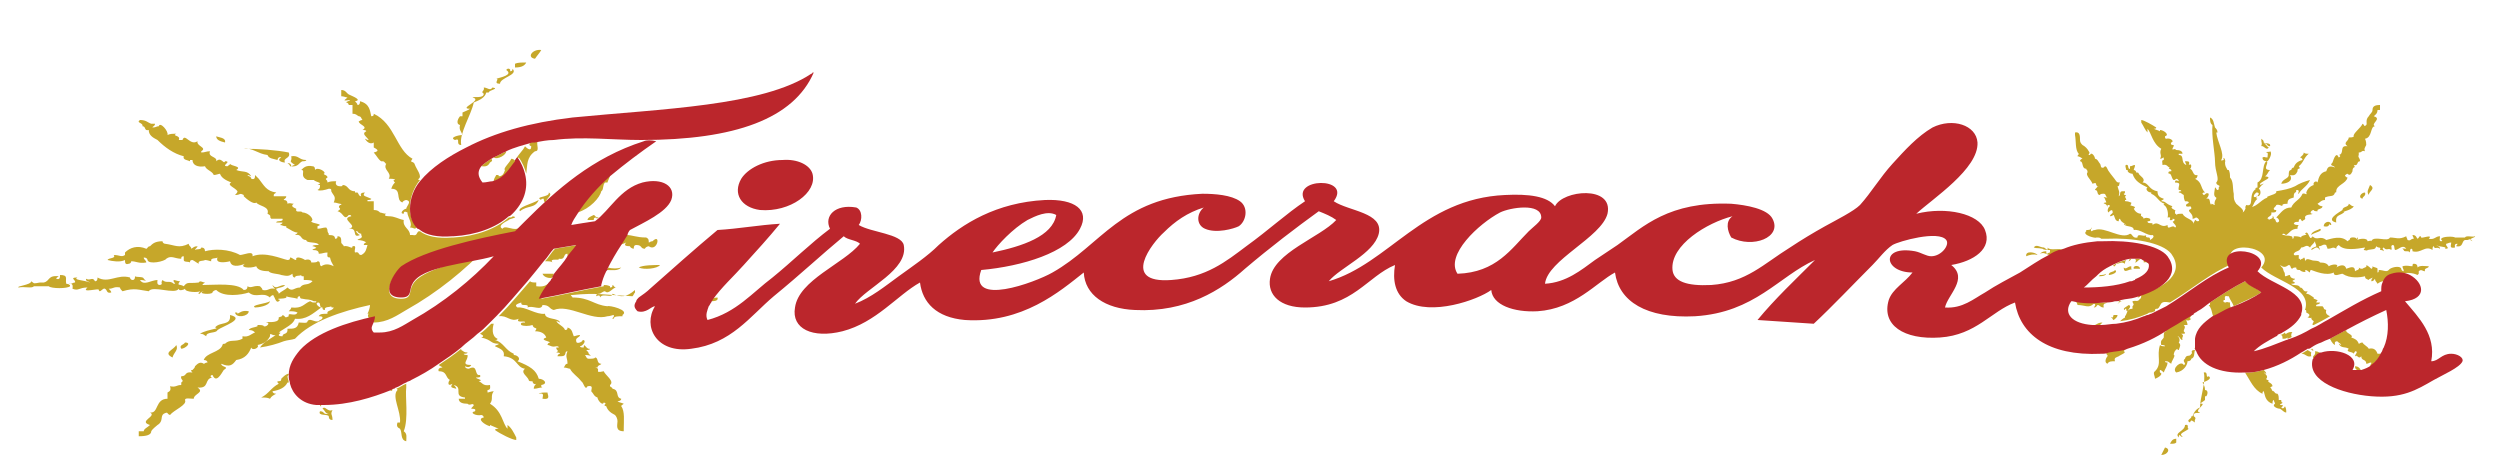 <?xml version="1.0" encoding="utf-8"?>
<!-- Generator: Adobe Illustrator 17.0.0, SVG Export Plug-In . SVG Version: 6.00 Build 0)  -->
<!DOCTYPE svg PUBLIC "-//W3C//DTD SVG 1.1//EN" "http://www.w3.org/Graphics/SVG/1.1/DTD/svg11.dtd">
<svg version="1.1" id="Layer_1" xmlns="http://www.w3.org/2000/svg" xmlns:xlink="http://www.w3.org/1999/xlink" x="0px" y="0px"
	 width="200px" height="38px" viewBox="0 0 200 38" enable-background="new 0 0 200 38" xml:space="preserve">
<path id="color2" fill="#C6A72A" d="M182.2,26.9C182.2,26.9,182.2,26.9,182.2,26.9C182.2,26.9,182.2,26.9,182.2,26.9
	C182.2,26.9,182.2,26.9,182.2,26.9z M170.4,20.7c-0.1,0.1-0.2,0.5-0.1,0.2c0.2-0.1,0.2-0.2,0.2-0.3c0,0,0,0,0,0
	C170.5,20.7,170.5,20.7,170.4,20.7z M183.4,26.6c-0.1-0.1-0.4,0-0.5,0.1c-0.1,0-0.1,0-0.1-0.1c0,0,0,0,0,0c-0.1,0.1-0.3,0.2-0.4,0.2
	c0.2,0,0.2,0.1,0.2,0.3c0.2,0,0.3,0,0.4-0.1c0,0.1,0,0.1,0,0.1c0.1,0,0.2-0.1,0.3-0.1c0,0,0-0.1,0.1-0.1c0,0-0.1,0-0.1,0
	C183.3,26.8,183.3,26.6,183.4,26.6z M171,22.4c-0.1,0-0.1,0-0.2,0c0,0,0,0.1,0,0.1C170.9,22.4,171,22.4,171,22.4z M171.3,20.7
	c-0.2,0-0.4,0-0.5,0c0.1,0.1,0.1,0.2,0,0.3C171,21,171,20.8,171.3,20.7z M172,21.2C172,21.2,172,21.1,172,21.2
	c0-0.2-0.2-0.3-0.5-0.4c0,0.1,0,0.1,0,0.2C171.8,20.9,171.9,21.1,172,21.2z M171.2,21.5c0-0.3-0.6-0.3-0.5,0
	C170.8,21.5,171,21.5,171.2,21.5z M44.2,21c-0.3-0.4,0.6-0.1,0.5-0.3c0.6,0.1,0.3-0.4,0.7-0.4c0,0.1,0,0.2,0,0.3c0,0,0.1,0,0.1-0.1
	c0.2-0.3,0.5-0.6,0.7-0.9c-0.6,0.1-1.2,0.2-1.8,0.3c-0.3,0.3-0.5,0.7-0.8,1C43.9,20.9,44.1,20.9,44.2,21z M44.5,21.7
	C44.5,21.7,44.5,21.7,44.5,21.7C44.5,21.7,44.5,21.7,44.5,21.7C44.5,21.7,44.5,21.7,44.5,21.7z M44.2,22.2c0-0.1,0.1-0.1,0.1-0.2
	c0,0,0,0,0-0.1c-0.3,0-0.6,0-0.9,0C43.5,22.2,44,22.3,44.2,22.2z M40.5,12.1c-0.1,0.1-0.3,0.1-0.4,0.2c-0.2,0.1-0.4,0.2-0.6,0.3
	C39.8,12.8,40.5,12.4,40.5,12.1z M39.2,13c0.2-0.1,0.2-0.2,0.1-0.3c-0.3,0.2-0.6,0.4-0.8,0.6C38.7,13.3,39,13.4,39.2,13z
	 M169.2,21.3c0-0.1,0.1-0.1,0.1-0.2c0.3,0,0.4-0.2,0.7,0c0-0.1,0-0.2,0.1-0.3c-0.4,0.1-0.7,0.2-1,0.4
	C169,21.3,169.1,21.3,169.2,21.3z M170,20.8c0.1,0,0.2,0,0.3-0.1C170.2,20.8,170.1,20.8,170,20.8C170,20.8,170,20.8,170,20.8z
	 M170,24.8c0-0.1,0-0.1,0.1-0.1c0,0.1,0,0.2,0.1,0.2c0-0.1,0.4-0.4,0.1-0.5C170.2,24.5,169.7,24.7,170,24.8z M48.1,15.3
	c0.2-0.1,0.1-0.5,0.3-0.7c0.1,0,0.1,0,0.2,0c0-0.1,0.2-0.4,0.2-0.6c-1,0.9-1.9,1.9-2.6,3C47.2,16.7,48,15.8,48.1,15.3z M170.5,21.3
	c-0.3,0-0.4,0.3-0.6,0.1c0,0.6,0.5,0,0.7,0.2C170.5,21.6,170.5,21.5,170.5,21.3z M168.5,21.9c-0.2,0.1-0.3,0.1-0.5,0.1
	c0,0-0.1,0.1-0.1,0.1C168.1,22.1,168.4,22.1,168.5,21.9z M168,26c0.1-0.1,0.2-0.2,0.2-0.2c-0.3,0-0.4,0.1-0.6,0.2
	C167.8,26,167.9,26,168,26z M169,25.4c0,0-0.1-0.1-0.1,0c0.1,0,0.1,0.2,0.2,0.2c0.1-0.1,0.3-0.2,0.3-0.4c-0.1,0-0.2,0-0.3,0
	C169,25.3,169.1,25.4,169,25.4z M169.5,24.1c0,0.1,0,0.2-0.1,0.2c0.1-0.1,0.3-0.2,0.5-0.3C169.8,24.1,169.6,24.1,169.5,24.1z
	 M168.6,24.2c-0.9,0-1.7,0-2.5-0.1c0,0.1,0.1,0.2,0.1,0.3c0.6,0,0.9,0.3,1.3-0.1c0.2,0,0.1,0.2,0,0.3c0.2,0,0.2-0.1,0.3-0.2
	c0.2,0,0.2,0.2,0.5,0.2C168.2,24.2,168.5,24.3,168.6,24.2z M175.6,27.8c0,0,0,0.1-0.1,0.1c0,0,0.1,0,0.1,0
	C175.6,27.9,175.6,27.9,175.6,27.8z M18,11.4c0.1-0.4-0.5-0.4-0.7-0.5C17.3,11.2,17.6,11.3,18,11.4z M22.2,12.8
	c0-0.1,0.1-0.3,0.3-0.2c-0.4,0.2,0,0.4,0.3,0.4c-0.2-0.4,0.5-0.3,0.3-0.8c-1-0.2-2.4-0.3-3.6-0.3c0.7-0.1,1.1,0.4,1.9,0.5
	C21.5,12.7,21.9,12.7,22.2,12.8z M23,13.1c0.1,0,0.2,0.1,0.2,0.2c0.7,0.1,0.7-0.3,1-0.4c0.1,0,0.3,0,0.3-0.1c-0.6,0-0.6-0.4-1.2-0.3
	c0.1,0.5-0.3,0.3,0.3,0.7c-0.2,0-0.2,0.1-0.3,0.1C23.3,13.1,23.1,13,23,13.1z M36.4,11.2c0.5-0.2,0,0.4,0.5,0.4
	c-0.2-0.9,0.8-2.4,1-3.4c0.5-0.2,0.9-0.4,1-0.8c0.1,0,0.1,0,0.2,0C39.1,7.2,40,7.1,39.4,7C39.2,7.3,39,7,38.7,7
	c0.1,0.3-0.3,0.3,0,0.5c0,0.4-0.8,0.2-0.9,0.3c0.9,0.2-1.2,0.9-0.2,0.9C37.5,8.8,37.2,8.9,37,9c0,0.1,0,0.2,0,0.3
	c-0.1,0-0.1,0-0.2,0c-0.1,0.1-0.4,0.6,0,0.7c-0.1,0.4,0.1,0.5,0.2,0.8C36.7,10.8,35.9,11,36.4,11.2z M39.7,6.3
	c0.3,0-0.3,0.4,0.3,0.4c0-0.5,1.5-0.7,1-1.2c0,0.1,0,0.2-0.2,0.2c0.1-0.2-0.2-0.3-0.3-0.1C41.1,6,40,6.2,39.7,6.3z M173.2,35.8
	c-0.1,0.2-0.2,0.4-0.3,0.6C173.4,36.4,173.7,35.9,173.2,35.8z M174.7,29.2c-0.2-0.4-1,0.3-0.6,0.6c0.6-0.1,0.9-0.6,0.9-0.9
	c0.2,0,0.3-0.1,0.3-0.2c0.3-0.1,0.2-0.4,0.3-0.7c-0.5,0-0.1,0.3-0.3,0.3c-0.1,0.3-0.4,0-0.5,0.4C174.5,28.9,175,29.1,174.7,29.2z
	 M173.6,35.5c0.3,0,0.4,0,0.5-0.1c0-0.1,0-0.2,0-0.3C173.8,35.1,173.7,35.3,173.6,35.5z M43.8,31.4c-0.3,0-0.6,0-0.7,0.1
	c0.5-0.1,0.3,0.2,0.3,0.4C44.1,32,43.8,31.6,43.8,31.4z M25.8,32.7c0.2,0.1,0.2,0.4,0.5,0.4c-0.5,0.1-0.3-0.2-0.7-0.2
	c-0.2,0.4,0.6,0.2,0.7,0.4c0,0.2,0.1,0.3,0.3,0.3c0-0.5-0.2-0.4,0-0.8C26.2,33,26,32.4,25.8,32.7z M180.9,11.7
	c0.2-0.1,0.4,0.4,0.6,0.1c-0.2-0.1-0.2-0.3-0.4-0.3c0.3-0.1,0.2,0.2,0.5,0.2c0.1-0.3-0.4-0.2-0.5-0.3c0-0.2-0.1-0.2-0.2-0.3
	C180.9,11.5,181,11.4,180.9,11.7z M181.3,12.2c0.2,0,0.1,0.2,0.1,0.4c-0.3,0-0.2-0.1-0.4,0c0,0.2,0.1,0.3,0.4,0.3
	c0.2-0.2,0.4-0.7,0.2-0.8C181.6,12.2,181.3,12.1,181.3,12.2z M183.2,14c0.4,0.1,0.5-0.1,0.6-0.3c0-0.1,0-0.2,0.1-0.2
	c0.1,0,0.1-0.1,0-0.2c0.4-0.3,0.4-0.7,0.8-1c-0.2,0-0.3,0-0.4-0.1c0,0.2-0.2,0.3-0.3,0.4c0.1,0,0.2,0.1,0.2,0.2
	c-0.4,0.1-0.6,0.3-0.7,0.6c-0.1,0-0.2,0.1-0.2,0.2c-0.2,0-0.2,0.2-0.2,0.4c0,0.3-0.5,0.3-0.6,0.7C182.9,14.7,183.5,14.5,183.2,14z
	 M179.6,17c0.7-0.2,0.6-0.8,1-1.1c-0.2,0,0-0.2-0.1-0.2c0,0.1-0.2,0.1-0.2,0c0-0.1,0.1-0.2,0.2-0.3c0.1,0,0.2,0,0.2,0.1
	c0,0.1-0.1,0.1-0.1,0.2c0.3,0,0.3-0.5,0.1-0.6c0.1-0.1,0.2-0.3,0.4-0.4c-0.2,0-0.3,0.2-0.3,0c0.3-0.3,1.1-0.5,0.4-0.6
	c0.2-0.1,0.2-0.3,0.4-0.5c-0.7,0,0-0.6-0.3-0.7c-0.4,0.4-0.1,1.4-0.7,1.7c0,0.1,0,0.2,0,0.4c-0.1,0-0.3,0.1-0.1,0.1
	c-0.7,0.4-0.1,1.5-0.8,1.3C179.5,16.7,179.8,16.7,179.6,17z M162.1,20.5c0.2-0.1,0.6-0.2,0.9-0.1C162.9,20.2,162,20,162.1,20.5z
	 M42.8,4.7C43,4.4,43.2,4.2,43.3,4C42.6,3.9,42.1,4.6,42.8,4.7z M170.1,13.6c0.2,0,0.4,0,0.4-0.1c-0.3,0.1-0.2-0.2-0.3-0.3
	C169.9,13.1,170.1,13.5,170.1,13.6z M42.1,5c-0.4,0-0.7,0-0.9,0.1c0,0.1,0,0.2,0,0.3C41.8,5.4,42,5.2,42.1,5z M40.6,34
	c0,0.1,0,0.2,0,0.3c-0.4-0.4-0.4-1.4-1.4-2c0.3-0.4,0-0.6,0.3-1c-0.2,0-0.4,0.1-0.5,0.1c0-0.1,0-0.1,0-0.2c0.3,0,0.2-0.3,0.2-0.4
	c-0.6,0.1-0.6-0.2-0.9-0.3c0.5-0.1-0.3-0.2-0.2-0.3c0.2,0,0.4,0,0.3-0.2c-0.5,0.1-0.1-0.9-0.9-0.5c-0.2,0-0.3-0.1-0.3-0.2
	c0.2,0.1,0.4,0.1,0.5-0.1c-0.9,0-0.2-0.4-0.3-0.8c-0.1,0-0.3,0-0.3-0.1c0.1,0,0.3,0,0.3-0.1c-0.3,0-0.3-0.1-0.5-0.2c0,0,0-0.1,0-0.1
	c-0.6,0.5-1.2,0.9-1.8,1.3c0.1,0.1,0.2,0.1,0.3,0.2c-0.2,0-0.4,0.1-0.3,0.3c0.7,0,0.5,0.5,0.9,0.7c-0.1,0-0.3,0.6,0.2,0.3
	c-0.2,0.3-0.1,0.3,0.3,0.4c0-0.1-0.1-0.2-0.2-0.3c0.8,0.2-0.1,0.9,0.9,1c0,0,0,0.1,0,0.1c-0.2,0-0.3,0-0.5,0c0,0.3,0.3,0.4,0.7,0.4
	c0.2,0.2,0.4-0.1,0.5,0.1c0,0.1-0.2,0.2-0.2,0.3c0.2,0,0.4,0,0.3,0.2c-0.5,0.1,0.1,0.4,0.5,0.3c0.1,0,0.2,0.1,0.2,0.2
	c-0.6,0.1,0.1,0.6,0.5,0.7c0,0,0-0.1,0-0.1c0.2,0.1,0.5,0.2,0.7,0.3c-0.1,0-0.3,0-0.3,0.1c0.4,0.3,1.4,0.8,1.7,0.8
	c0-0.1,0-0.1,0-0.2C41.1,34.6,40.9,34.2,40.6,34z M51.6,19.9c0-0.1,0.2-0.2,0.3-0.2c0.7,0.5,1-1.1,0.3-0.4c-0.2,0-0.2,0.1-0.3,0.1
	c0-0.2,0-0.3-0.2-0.4c-0.8,0-1.1-0.2-1.6-0.2c-0.2,0.3-0.3,0.5-0.5,0.8c0.2-0.1,0.3-0.1,0.5-0.2c-0.2,0.2-0.1,0.3,0.3,0.3
	c0,0.1,0.2,0.2,0.3,0.2c0-0.1,0-0.3,0.2-0.3C51.4,19.6,51.2,19.9,51.6,19.9z M175.1,34.3c-0.2,0,0.1-0.4-0.3-0.3
	c0,0.5-0.9,0.6-0.5,1c0-0.1,0-0.2,0.1-0.2c0,0.1,0.2,0.2,0.2,0.1C174.2,34.7,174.9,34.5,175.1,34.3z M31.4,31.1c0,0-0.1,0-0.2,0.1
	C31.3,31.3,31.4,31.3,31.4,31.1z M48.5,21.6c0.5,0,0.9,0.1,1.2-0.2c-0.3,0.1-0.7,0.1-1.1,0C48.6,21.5,48.6,21.5,48.5,21.6z M32.5,31
	c0-0.1,0-0.2,0-0.3c-0.3,0.1-0.5,0.3-0.8,0.4c0,0,0.1,0,0.1,0.1c-0.5,0.5,0.3,1.7,0.2,2.6c-0.1,0-0.1,0-0.2,0
	c-0.1,0.3,0,0.4,0.2,0.5c0.2,0.3,0,0.9,0.5,1c0-0.3,0.1-0.6-0.2-0.8C32.7,33.5,32.4,31.7,32.5,31z M163.8,19.8c0.1,0.4-0.2,0-0.3,0
	c-0.3,0-0.6-0.3-0.8,0c0.3,0.1,0.2,0,0.7,0.1c0.1,0.1,0.4,0.1,0.6,0.1c0,0.1,0,0.1,0,0.2c-0.2,0-0.3,0.3-0.3-0.1
	c-0.3,0-0.4,0.1-0.5,0.2c0.4-0.2,0.6,0.2,1,0.1c0.3-0.1,0.5-0.3,0.8-0.4c0,0,0,0,0,0C164.8,19.8,164,20.1,163.8,19.8z M56.7,24.1
	c0.4,0,0.8,0,0.7-0.3c-0.2,0-0.4,0.1-0.6,0.1C56.8,23.9,56.8,24,56.7,24.1z M25.9,32.4c-0.1,0-0.2,0-0.3,0c0,0.1,0,0.1,0.1,0.1
	C25.6,32.4,25.7,32.4,25.9,32.4z M188.4,29.3c0,0.3,0.2,0.3,0.4,0.4c0,0,0.1,0,0.1,0C188.8,29.4,188.6,29.3,188.4,29.3z M185.1,28
	c-0.1,0-0.1-0.1-0.1-0.1c-0.1,0-0.2,0.1-0.2,0.1c0,0,0.1-0.1,0.1-0.1C184.9,28,185,28.1,185.1,28z M165,20.1c0.1,0,0.2-0.1,0.3-0.1
	c-0.1,0-0.1,0-0.2,0C165.2,20,165,20,165,20.1z M176.7,30.1c-0.3,0.2,0-0.4-0.4-0.3c0.2,0.7-0.3,2-0.3,2.8c-0.3,0.1-0.5,0.4-0.6,0.7
	c0,0-0.1,0-0.1,0c0.1,0.2-0.5,0.3-0.1,0.5c0.1-0.3,0.2-0.1,0.4,0c-0.1-0.3,0.2-0.3-0.1-0.5c-0.1-0.4,0.5-0.2,0.5-0.3
	c-0.6-0.1,0.7-0.8,0-0.7c0.1-0.1,0.3-0.2,0.4-0.3c0-0.1,0-0.2,0-0.3c0,0,0.1,0,0.1,0c0.1-0.1,0.2-0.5-0.1-0.5c0-0.3-0.1-0.4-0.2-0.6
	C176.5,30.5,177,30.3,176.7,30.1z M185.6,28.3c0,0,0.1,0,0.1,0C185.7,28.3,185.7,28.3,185.6,28.3C185.6,28.3,185.6,28.3,185.6,28.3z
	 M43.3,30.8c0.6-0.1,0.2-0.5-0.2-0.5c-0.2-0.7-0.7-1-1.7-1.4c0.3-0.2,0-0.5-0.3-0.5c0,0,0-0.1,0-0.1c-0.7-0.3-0.8-0.9-1.5-1.1
	c0.1,0,0.2,0,0.2-0.1c-0.5-0.2-0.4-0.9-0.3-1.2c-0.1,0-0.2,0-0.2,0c-0.3,0.3-0.6,0.6-0.9,0.8c0.2,0.1,0.4,0.2,0.1,0.3
	c0.9,0.2,0.7,0.5,1.4,0.5c0,0.1-0.3,0.1-0.3,0.2c0.4,0.2,0.8,0.3,0.7,0.8c1.1,0.1,1,0.9,1.7,1c-0.4,0.3,0.2,0.6,0.3,0.9
	c0,0.1,0.1,0.1,0.3,0.1c0,0.1,0.1,0.3,0.3,0.2c-0.1,0.1-0.2,0.2-0.2,0.4c0.3,0,0.4-0.1,0.7-0.1C43.3,31,43.3,30.9,43.3,30.8z
	 M175.3,25c0.1,0,0.2,0,0.2,0.1c0-0.1,0.1-0.2,0.1-0.3C175.5,24.8,175.4,24.9,175.3,25z M170,27.8c-0.5,0.1-1,0.2-1.5,0.3
	c0,0.1,0,0.3,0.1,0.3c0,0,0,0.1,0,0.1c-0.1,0.1-0.3,0.5,0,0.6c0.1-0.2,0.3-0.2,0.6-0.2c-0.1-0.3,0.1-0.3,0.3-0.4
	c0.1-0.1,0.7-0.3,0.4-0.4C170,27.9,170.2,27.9,170,27.8z M168.7,22c0.2,0,0.8-0.2,0.5-0.4C169.1,21.8,168.7,21.7,168.7,22z
	 M198,18.9c-0.2,0.1-0.7-0.1-0.8,0.1c-0.3,0-0.5,0-0.8,0c-0.1-0.1-1-0.1-1.1,0.1c0,0,0,0.1,0,0.1c0.1,0,0.1,0.1,0,0.1
	c-0.2,0-0.1-0.2-0.1-0.4c-0.4,0-0.4,0.3-0.9,0.2c0.4-0.4-0.6,0-0.6-0.1c-0.1-0.3-0.2,0.1-0.3,0.1c-0.1-0.1-0.1-0.3-0.4-0.3
	c0,0.1,0.1,0.2,0.1,0.3c-0.3,0-0.2,0.2-0.5,0.1c0-0.1-0.1-0.2-0.1-0.3c-0.6,0.3-0.8,0.1-1.3,0.1c-0.2,0.4-1.3-0.2-1.5,0.3
	c0-0.1-0.2,0-0.3,0c0-0.3-0.7-0.2-0.8-0.1c0-0.1,0.1-0.2,0-0.2c0,0.1-0.1,0.1-0.2,0.2c0.4-0.2-0.4-0.3-0.4-0.1
	c0,0.1-0.1,0.1-0.2,0.2c-0.5-0.5-1.3-0.2-1.7-0.1c-0.5-0.4-0.7,0.1-1.1-0.3c0,0.1-0.2,0.2-0.2,0.1c-0.1-0.1-0.2-0.6-0.4-0.3
	c0.4,0.1-0.4,0.1-0.3,0.3c-0.2-0.1-0.4-0.1-0.6-0.1c0,0.1,0,0.2-0.1,0.2c0-0.1,0-0.2-0.1-0.2c-0.3-0.1-0.3,0-0.6-0.1
	c0,0-0.1,0-0.1,0c0-0.1,0-0.1,0.1-0.1c0.1,0,0.1,0.1,0.2,0.1c0.3-0.2,0.4-0.5,0.9-0.5c0-0.1,0-0.2,0.1-0.3c-0.2,0-0.3,0-0.4-0.1
	c0.1-0.3,0.5,0,0.4-0.3c0.2-0.2,0.1,0,0.3,0.1c0-0.1,0.3-0.1,0.2-0.3c0-0.3,0.6-0.2,0.6-0.3c-0.3,0-0.1-0.3,0.1-0.3
	c0,0.1,0.2,0.1,0.3,0.1c0,0,0-0.1,0-0.1c0.1-0.1,0.4-0.1,0.4-0.3c-0.2,0-0.3-0.1-0.4-0.2c0.2-0.1,0.3-0.3,0.6-0.3c0-0.1,0-0.1,0-0.2
	c0.4-0.2,0.7,0,0.8-0.4c0.1,0,0.1,0,0.1-0.1c0-0.5,0.8-0.6,0.9-1.1c-0.1,0-0.2-0.1-0.2-0.2c0.1,0,0.1-0.1,0.2-0.1
	c0.2,0.2,0.3,0,0.4-0.2c0-0.1,0-0.2,0.1-0.3c0.1,0,0.1-0.1,0-0.2c0.4,0.1,0.2-0.3,0.5-0.3c0-0.3-0.2-0.3-0.1-0.5c0-0.1,0-0.1,0-0.2
	c0.3,0,0.2-0.2,0.5-0.1c-0.1-0.2,0-0.3,0.1-0.5c0-0.1,0-0.3-0.1-0.5c0.6-0.1,0.4-1,0.8-1c-0.4-0.2,0.6-0.6-0.1-0.8
	c0.1-0.1,0.3-0.2,0.3-0.5c0,0,0.1,0,0.1,0c0,0,0.1,0,0.1,0c0-0.1,0-0.2,0-0.4c-0.4,0-0.6,0.1-0.6,0.4c0,0.2-0.2,0.3-0.3,0.5
	c-0.3,0.3-0.1,0.6-0.2,0.7c-0.2,0.2-0.1,0-0.3-0.1c-0.1,0.3-0.8,0.8-0.7,1c0,0.1-0.3,0.1-0.4,0.1c0,0.3-0.5,0.4-0.1,0.7
	c-0.7-0.1-0.2,0.6-0.7,0.7c0.1,0,0.2,0.1,0,0.2c-0.2-0.5-0.4,0.1-0.5,0.4c-0.3,0.3,0.1,0.2,0.2,0.4c-0.5-0.2-0.6,0-0.7,0.3
	c-0.5,0.1-0.6,0.5-0.7,0.9c-0.1-0.2-0.4,0-0.3,0.2c-0.3,0.1-0.5,0.3-0.6,0.6c0.1,0.3-0.1,0-0.3,0.1c-0.2,0.5-0.7,0.6-0.9,1.1
	c-0.6,0-0.8,0.4-1.2,0.8c0.1,0,0.4,0.3,0.1,0.4c-0.2,0-0.1-0.3-0.3-0.3c0-0.1,0-0.2-0.1-0.2c0.1,0.2-0.2,0.2-0.3,0.3
	c0-0.1,0-0.1-0.1-0.1c0-0.2,0.4-0.2,0.3-0.5c0.3,0,0.4,0,0.4-0.2c-0.1,0-0.2,0-0.2-0.1c0-0.1,0.2-0.2,0.2-0.3c0.3-0.1,0.5,0.2,0.5,0
	c0-0.1,0.3-0.1,0.4-0.1c0-0.4,0.2-0.4,0.5-0.5c0-0.2,0-0.3,0.1-0.4c0.1,0,0.1-0.1,0.1-0.2c0.1,0,0.2,0,0.2,0.1c0,0.1-0.1,0.2,0,0.2
	c0.2-0.4,0.7-0.6,0.9-1.1c-0.4,0.1-0.9,0.3-1.2,0.5c-0.4,0.2-0.9,0.3-1.5,0.4c0,0,0,0.1,0,0.1c-0.1,0.2-0.9,0.3-0.7,0.4
	c-0.6,0.2-0.9,0.9-1.7,0.8c-0.1,0.1-0.1,0.3-0.3,0.4c0.2-0.2-0.3-0.5-0.5-0.7c-0.2-0.3-0.2-0.4-0.2-0.8c-0.1-0.4,0-1-0.3-1.3
	c0-0.2,0-0.4-0.1-0.6c0,0-0.1,0-0.1,0c-0.1-0.2-0.2-0.3-0.2-0.6c0.1-0.2-0.2-0.6-0.1-0.2c-0.1,0-0.2,0.1-0.2,0
	c0.3-0.5-0.3-1.4-0.4-2.2c0,0,0.1,0,0.1,0c0-0.2-0.1-0.3-0.2-0.4c-0.1-0.3-0.1-0.7-0.4-0.8c0,0.2,0,0.5,0.2,0.6
	c-0.1,0.8,0.2,2.3,0.2,2.9c0,0.9,0.4,1.4,0.1,1.7c0,0.2,0.2,0.2,0.3,0.3c-0.2,0,0,0.3-0.2,0.3c-0.1,0-0.1-0.2-0.2-0.2
	c0,0.2-0.2,0.7,0.1,0.8c0,0,0,0.1,0,0.1c-0.1,0.1-0.2,0.4-0.1,0.5c-0.1,0-0.2-0.1-0.3-0.1c0,0,0,0.1,0,0.1c-0.2-0.2,0-0.6-0.4-0.5
	c0.1-0.1,0.2-0.2,0.2-0.4c-0.3-0.2-0.3,0.3-0.5,0c0-0.1,0.1-0.1,0.2-0.1c-0.4-0.4-0.2-0.8-0.8-1.1c0.1,0,0.2-0.1,0.2-0.3
	c-0.4,0.1-0.3-0.4-0.6-0.5c0.1,0,0.2-0.5-0.1-0.3c0.1-0.3,0-0.3-0.3-0.3c0,0.1,0.1,0.2,0.1,0.3c-0.5-0.2-0.1-0.8-0.6-0.8
	c0,0,0-0.1,0-0.1c0.1,0,0.2,0,0.3,0c0-0.2-0.2-0.3-0.5-0.3c-0.2-0.2-0.3,0.1-0.3-0.1c0-0.1,0.1-0.1,0.1-0.3c-0.1,0-0.3,0-0.2-0.2
	c0.3-0.1-0.1-0.4-0.4-0.3c-0.1,0-0.1-0.1-0.1-0.2c0.4-0.1-0.1-0.5-0.4-0.5c0,0,0,0.1,0,0.1c-0.2-0.1-0.3-0.1-0.5-0.2
	c0.1,0,0.2,0,0.2-0.1c-0.3-0.2-1-0.6-1.2-0.6c0,0.1,0,0.1,0,0.2c0.2,0.3,0.3,0.6,0.5,0.8c0-0.1,0-0.2,0-0.3c0.3,0.3,0.4,1.2,1.1,1.6
	c-0.2,0.4,0.1,0.5-0.1,0.8c0.2,0,0.2-0.1,0.3-0.1c0,0.1,0,0.1,0,0.2c-0.2,0-0.1,0.2-0.1,0.4c0.4-0.1,0.4,0.2,0.6,0.2
	c-0.3,0.1,0.2,0.1,0.1,0.3c-0.1,0-0.3,0-0.2,0.2c0.3-0.1,0.2,0.8,0.6,0.4c0.1,0,0.2,0.1,0.2,0.2c-0.2-0.1-0.3-0.1-0.3,0.1
	c0.6,0,0.2,0.3,0.3,0.6c0.1,0,0.2,0,0.2,0.1c-0.1,0-0.2,0-0.2,0.1c0.2,0,0.2,0.1,0.4,0.2c0,0.1,0,0.3,0.1,0.5c0.1,0,0.3,0,0.3,0.1
	c0,0.1-0.3,0.1-0.2,0.3c0.3,0.1,0.3-0.1,0.4,0.1c0,0,0,0.1,0,0.1c-0.5,0.2,0.2,0.3,0.1,0.8c0.2,0,0.2-0.1,0.3-0.1
	c0.1,0,0.4,0.3,0.1,0.3c-0.1,0-0.1-0.1-0.2-0.1c0,0.1-0.1,0.1-0.1,0.3c-0.1-0.4-0.7-0.4-0.9-0.8c-0.3,0-0.4,0-0.5,0.1
	c0-0.1,0-0.1-0.1-0.1c0,0,0-0.1,0-0.1c0,0,0-0.1,0-0.1c0.2-0.1-0.5-0.2-0.2-0.4c-0.6-0.2-0.5-0.4-0.9-0.4c0-0.1,0.2-0.1,0.2-0.2
	c-0.3-0.1-0.5-0.2-0.5-0.6c-0.7-0.1-0.7-0.7-1.2-0.7c0.3-0.3-0.2-0.5-0.3-0.7c0-0.1-0.1-0.1-0.2-0.1c0-0.1-0.1-0.2-0.2-0.2
	c0-0.1,0.1-0.2,0.1-0.4c-0.2,0-0.2,0.1-0.4,0.1c0,0.1,0,0.1,0,0.2c-0.4,0.1-0.1,0.4,0.2,0.4c0.2,0.6,0.6,0.8,1.2,1.1
	c-0.2,0.1,0,0.4,0.3,0.4c0,0,0,0.1,0,0.1c0.5,0.2,0.6,0.7,1.1,0.8c-0.1,0-0.1,0-0.1,0.1c0.3,0.1,0.4,0.8,0.3,1
	c0.5-0.1-0.1,0.3,0.4,0.2c0,0,0-0.1,0-0.1c0.2,0,0.2,0.1,0.1,0.2c-0.3,0,0.4,0.4,0.1,0.5c-0.2-0.3-0.6,0.3-0.6-0.2
	c-0.6,0.3-0.7-0.4-1.2,0c0.1-0.3-0.4,0-0.4-0.3c0.1,0,0.3,0,0.2-0.2c-0.2-0.1-0.4-0.1-0.5,0c-0.1-0.3-0.3-0.1-0.2-0.4
	c-0.3,0-0.5-0.2-0.6-0.4c0.3-0.2-0.2-0.2-0.3-0.3c0.1,0,0.1-0.1,0.1-0.2c-0.1,0-0.2-0.1-0.4-0.1c-0.1,0-0.1,0-0.1-0.1
	c0,0,0.1,0,0.1,0c0-0.2-0.2-0.2,0-0.4c-0.1,0-0.2,0-0.2-0.1c0.1,0,0.1-0.1,0.1-0.2c-0.1,0-0.1,0-0.2,0c-0.3,0-0.1,0.3-0.3,0.4
	c0.1-0.4,0-0.4-0.1-0.8c0.2,0,0.1-0.2,0.2-0.3c-0.2,0-0.2,0-0.3-0.1c-0.2-0.3-0.4-0.5-0.6-0.8c-0.1-0.1-0.2-0.6-0.4-0.3
	c-0.3,0.1-0.2-0.2-0.3-0.3c-0.1-0.1-0.2-0.4-0.4-0.4c0-0.2-0.3-0.6-0.4-0.3c-0.3,0,0.1-0.1-0.1-0.3c-0.1-0.2-0.3-0.4-0.5-0.5
	c-0.1-0.1-0.2-0.2-0.2-0.4c0-0.3,0-0.7-0.4-0.6c0,0.1,0,0.1,0,0.2c0.1,0.5,0,1.2,0.3,1.5c0,0.1-0.1,0.1-0.1,0.2
	c0.1,0,0.3,0.1,0.4,0.2c-0.1,0-0.2,0.1-0.2,0.2c0.3,0,0.1,0.6,0.5,0.6c0,0.1,0.1,0.1,0.1,0.2c0,0,0,0.1,0,0.1
	c-0.2,0.2,0.3,0.6,0.4,0.9c0.5-0.2,0.1,0.2,0.5,0.2c0,0-0.1,0-0.1,0c0,0.1-0.2,0.2-0.2,0.3c0.3,0,0.1,0.4,0.4,0.4
	c0-0.1,0.2-0.1,0.3-0.1c0.2,0,0.1,0.2,0.3,0.3c-0.3,0-0.4-0.1-0.2,0.1c0,0.1,0.1,0.2,0.1,0.3c-0.1,0-0.2,0-0.2,0.1
	c0.2-0.1,0.4,0.5,0.3,0.1c0.1,0,0.2,0,0.2,0.1c-0.1,0-0.3,0.4-0.1,0.5c0-0.1,0.3-0.3,0.3-0.1c0.1,0.2-0.2,0.2-0.2,0.4
	c0.2,0,0.2-0.1,0.3-0.1c0.1,0.2,0.1,0.5,0.4,0.5c0-0.1,0-0.2,0.1-0.2c0.1,0.3,0.3,0.3,0.5,0.5c-0.1,0-0.1-0.1-0.2-0.1
	c0.1,0.3,0.8,0.1,0.8,0.5c0.5-0.1,1.1,0.5,1.5,0.4c0.2,0.1,0,0.3-0.2,0.4c0-0.1,0-0.2-0.1-0.2c-0.1,0-0.3,0-0.2-0.2
	c-0.2,0.2-0.7-0.2-0.7,0.2c-0.4,0.1-0.4-0.3-0.6-0.3c-0.7,0.5-2-0.6-2.8-0.3c-0.2,0-0.2,0.1-0.3,0.1c-0.1-0.2,0.1-0.2,0-0.3
	c0,0.2-0.2,0.2-0.4,0.2c0,0,0,0.1,0,0.1c-0.4,0.3,0.8,0.6,0.8,0.5c0.2,0,0.3,0,0.4,0.1c0.1,0,0.3,0,0.4,0c2.1-0.1,4.5,0.3,5.2,1.2
	c1.1,1.5-0.4,2.7-2.6,3.3c0,0.1-0.1,0.2-0.1,0.2c0.2,0,0.2-0.1,0.3-0.2c0,0.1,0,0.3-0.1,0.3c-0.2,0.3-0.3,0.1-0.6,0.2
	c0,0.2,0.2,0.2,0,0.4c0,0.1,0,0.1,0,0.2c-0.5,0-0.4,0.4-0.6,0.6c0,0,0,0.1,0,0.1c-0.2,0.1-0.3,0.2-0.4,0.3c0.8-0.1,1.5-0.3,2.2-0.6
	c0.1-0.1,0.2-0.1,0.3-0.1c0.1,0,0.2-0.1,0.3-0.1c0,0,0,0,0-0.1c0-0.1,0.1-0.1,0.2-0.1c0.2-0.1,0.2-0.4,0.4-0.5c0.2-0.1,0.5,0,0.6,0
	c1.8-1.1,3.3-2.4,5-3.1c-1.2-2.1,3.8-1.4,2.3,0.3c1.1,1.1,4.1,1.6,3.5,3.4c0.1,0,0.1,0,0.1,0.2c0.2,0.1,0.4,0.2,0.1,0.4
	c0.2,0,0.2,0.1,0.3,0c0,0.2,0.1,0.2,0.2,0.3c0,0.1-0.1,0.1-0.1,0.3c0,0,0,0,0.1,0c0.4-0.2,0.8-0.4,1.3-0.7c-0.2-0.1-0.4-0.2-0.3-0.5
	c-0.3-0.1-0.1-0.1-0.3-0.3c-0.2,0-0.4,0-0.5,0c-0.1-0.2,0.3-0.1,0.3-0.3c-0.1,0-0.2,0-0.3,0c0-0.1,0.1-0.1,0.1-0.2
	c-0.1,0-0.2-0.1-0.3-0.1c0,0,0-0.1,0-0.1c-0.3-0.2-0.4-0.3-0.6-0.3c0-0.1,0.1-0.1,0.1-0.2c-0.4,0.1-0.3-0.3-0.6-0.3
	c-0.1-0.3-0.6-0.1-0.7-0.3c0.1,0,0.3,0,0.3-0.1c-0.1,0-0.1-0.1-0.2-0.1c0-0.1,0.2-0.1,0.2-0.2c-0.2,0-0.4-0.1-0.4-0.3
	c-0.2,0-0.2,0.1-0.4,0.1c0-0.1,0-0.3-0.1-0.4c-0.1-0.4-0.1-0.2-0.3-0.5c0.3,0.2,0.4,0.2,0.7,0c0.2,0,0.1,0.3,0.3,0.3
	c0-0.1,0.2-0.1,0.3-0.1c0,0.2,0.1,0.2,0.3,0.2c0,0.1,0.6,0.3,0.4,0c0.2,0,0.2,0.1,0.4,0.2c0-0.1,0-0.2,0.1-0.2
	c0.3,0.1,1.2,0.5,1.8,0.2c0,0.4,0.5,0.1,0.7,0.1c0.6,0.4,1.4,0.3,1.8,0.2c0,0.2,0.1,0.2,0.3,0.3c0-0.1,0.2-0.1,0.3-0.2
	c0,0.1-0.1,0.1-0.1,0.3c0.2,0,0.2-0.1,0.3-0.2c0,0.2,0.1,0.2,0.2,0.4c0.4-0.3,0.6-0.2,1-0.1c0.1-0.3,0.3-0.6,0.7-0.7
	c0.6-0.1,1.1-0.1,1.5,0.1c0,0,0.1-0.1,0.1-0.1c0-0.1,0-0.1,0-0.2c0.2-0.2,0.3,0,0.5,0c-0.1-0.3,0.3-0.2,0.3-0.4
	c-0.3,0-0.7-0.1-0.9,0.1c0-0.1,0-0.3-0.3-0.3c-0.1,0-0.1,0.1-0.1,0.2c-0.3,0-0.4-0.1-0.8,0c0,0.2,0.1,0.2,0.1,0.4
	c-0.1,0-0.2-0.1-0.2-0.2c-0.1-0.3-0.9-0.1-1,0.1c-0.2,0.2-0.4,0-0.8,0c0,0.1,0,0.2-0.1,0.2c0-0.1,0-0.2,0-0.3c0-0.1-0.3-0.1-0.4-0.2
	c0,0.1,0,0.2-0.1,0.2c-0.1-0.1-0.2-0.2-0.4-0.3c0.1,0.2-0.2,0.2-0.3,0.3c-0.1,0-0.2,0-0.3-0.1c0.1,0.2-0.2,0.2-0.3,0.3
	c0-0.5-0.4-0.3-0.7-0.2c-0.1-0.4-0.5-0.3-0.8-0.1c0.3-0.3-0.3-0.3-0.6-0.1c-0.1-0.2-0.3-0.3-0.7-0.3c-0.1-0.2-0.5-0.1-0.7-0.2
	c-0.3-0.1-0.4-0.1-0.5,0.1c0-0.1,0-0.3-0.1-0.3c0,0.1-0.2,0.1-0.3,0.2c0-0.1,0-0.1-0.1-0.1c0-0.1,0-0.2,0-0.3
	c-0.2,0-0.4,0.1-0.4-0.1c0.2-0.3,0.4-0.1,0.6-0.5c0.3,0,0.4-0.3,0.7,0c0.1-0.2,0.3-0.3,0.4-0.5c0,0.2,0.1,0.2,0.1,0.4
	c-0.1,0.1-0.4,0.1-0.4,0.3c0.3-0.1,0.4-0.4,0.7,0c0-0.1-0.1-0.2-0.1-0.3c0.3,0,0.3-0.2,0.6-0.1c0,0.1,0.1,0.2,0.1,0.3
	c0.4,0,0.4-0.2,0.7,0c0-0.2,0.1-0.2,0.2-0.3c0.4,0.5,1.5,0.3,2.1,0.2c0,0.1-0.1,0.1-0.1,0.2c0.1,0,0.3,0.1,0.3,0
	c0.5-0.1,0.6,0,0.7-0.3c0.2,0.2,0.4,0,0.3,0.3c0.1,0,0.2,0,0.3,0.1c0-0.2-0.2-0.2,0-0.3c0.2,0.3,0.4,0,0.6,0.2
	c0.1-0.2-0.1-0.3,0.1-0.4c0.2,0,0.1,0.2,0.2,0.4c0.3,0,0.6-0.5,0.9-0.1c-0.3,0-0.4-0.1-0.2,0.1c0,0.2,0.4,0,0.5,0.2
	c0-0.1,0-0.3,0.1-0.3c0.1,0,0.1,0.1,0.1,0.2c0.7,0.2,1-0.5,1.6-0.1c0-0.1,0-0.3,0.1-0.3c0.1,0.3,0.2,0,0.5,0.2
	c0-0.2-0.2-0.2-0.3-0.3c0.3,0.2,0.9,0.1,0.7,0.3c0.5,0,0-0.2,0.1-0.4c0.1,0,0.2-0.1,0.4-0.1c0,0.2-0.2,0.5,0.3,0.4
	c0-0.1-0.1-0.3,0.2-0.3c0,0.1-0.1,0.1-0.1,0.2c0.6,0.1,0.4-0.4,0.7-0.5c0.1,0,0.1,0,0.2,0c0.3-0.1,0.2-0.1,0.4,0.1
	C197.3,19.1,198.1,19,198,18.9z M28,8c0,0.1-0.3,0.1-0.3,0.2c0.1,0,0.2,0.1,0.2,0.2c0.1,0,0.2,0,0.3,0c0,0.2,0,0.4,0,0.7
	c0.3,0,0.3,0.1,0.5,0.2c0.2,0,0.2,0.2,0.3,0.3c-0.2,0-0.2,0.1-0.3,0.1c0,0.3,0.8,0.4,0.3,0.7c0.1,0,0.3,0,0.3,0.1
	c-0.4,0.2,0,0.4,0.2,0.7c-0.2,0-0.2-0.1-0.3-0.1c0.1,0.2,0.4,0.5,0.7,0.3c0,0.1,0,0.3,0,0.4c0.4,0.2,0.4,0.3,0,0.4
	c0.2,0.2,0.5,0.8,0.7,0.7c0.2,0,0.2,0.2,0.3,0.2c-0.3,0.5,0.5,0.7,0.2,1.2c0.2,0,0.5,0,0.5,0.1c-0.2,0-0.1,0.1,0,0.2
	c-0.1,0.1-0.2,0.2-0.3,0.5c0.9,0,0.3,0.9,0.9,1.1c0-0.1,0.2-0.2,0.3-0.2c0.5,0.1,0,0.5,0,0.7c-0.2,0-0.6,0.4-0.2,0.4
	c0-0.2,0.1-0.2,0.3-0.1c0,0,0,0.1,0,0.1c0.1,0.4,0.4,0.8,0.2,1.1c0.3,0,0.4,0.2,0.5,0c0,0,0,0,0.1,0c-0.4-0.4-0.6-0.9-0.6-1.6
	c0-0.8,0.3-1.6,0.8-2.2c-0.1,0-0.2,0-0.1-0.1c0.3-0.2-0.2-0.8-0.3-1.1c-0.1-0.4-0.5-0.1-0.2-0.5c-1.3-0.7-1.4-2.8-3.1-3.6
	c0,0.1,0,0.2-0.2,0.2c-0.1-0.4-0.1-1-0.9-1.2c0,0.1,0,0.3-0.2,0.3c0-0.1-0.1-0.2-0.2-0.3C29,8,28.2,7.7,28,7.6
	c-0.3-0.1-0.3-0.4-0.7-0.4c0,0.2,0,0.4,0,0.5c0.2,0,0.4,0.1,0.5,0.1C27.6,8,27.3,8.1,28,8z M185.2,28.1c0.1,0.4-0.3,0.3-0.1,0.6
	c0,0,0.1,0,0.1,0c0.1-0.1,0.2-0.2,0.3-0.3c0,0,0,0,0,0C185.7,28.2,185.4,28.1,185.2,28.1z M190.3,28.3c0,0-0.1,0-0.1,0
	c-0.1-0.3-0.3-0.5-0.7-0.4c-0.1-0.2-0.4-0.3-0.5-0.5c-0.2,0-0.2,0.1-0.3,0.1c-0.1-0.3-0.3-0.4-0.6-0.5c0.2-0.2-0.3-0.3-0.4-0.5
	c0,0,0-0.1,0-0.1c-0.4,0.2-0.8,0.4-1.3,0.7c0,0.1,0.1,0.1,0.1,0.2c0.1,0.1,0.1,0.2,0.3,0.3c0-0.1-0.1-0.3,0.2-0.3
	c0,0.1,0.2,0.1,0.3,0.3c-0.1,0-0.1-0.1-0.2-0.1c0.2,0.4,0.5,0.2,0.8,0.4c-0.3,0.3,0.3,0.2,0.4,0.4c0-0.1,0.1-0.1,0.1-0.2
	c0.4,0-0.2,0.4,0.1,0.4c0-0.2,0.2,0.3,0.4,0c0,0.4,0.4,0.2,0.4,0.6c0.2,0,0.2-0.1,0.4-0.1c0,0,0,0.1,0,0.1c-0.1,0.1-0.1,0.2,0,0.2
	c0.3-0.3,0.6-0.6,0.8-1C190.4,28.3,190.3,28.3,190.3,28.3C190.3,28.3,190.3,28.3,190.3,28.3z M17.2,26.3c-0.4,0.1-0.9,0.2-1.2,0.4
	c0.3,0,0.3,0.1,0.5,0.2c0-0.4,0.8-0.2,0.9-0.5c0.4-0.3,2.3-0.9,1-1.2c0.1,0.9-0.8,0.5-1.2,1C17.3,26.2,17.4,26.3,17.2,26.3z
	 M14.8,27.4c-0.1,0.2-0.5,0.2-0.3,0.5C14.8,27.9,15.4,27.4,14.8,27.4z M14.1,27.6c-0.2,0.4-1.1,0.6-0.3,1
	C13.9,28.2,14.3,28,14.1,27.6z M33,22.8c-0.3,0.5,0,1.1-0.9,1.1c-1.9,0-0.5-2.1,0-2.5c1.9-1.3,6-2.2,9.1-2.8
	c0.3-0.3,0.5-0.5,0.8-0.8c-0.2,0.1-0.3,0.4-0.6,0.5c-0.5,0.1-1-0.3-1.2,0c-0.4-0.2,0.1-0.5,0.5-0.7c0-0.1,0.9-0.2,0.3-0.3
	c0,0.1-0.2,0.1-0.3,0.1c-1,0.9-2.6,1.5-4.4,1.6c0,0-0.1,0-0.1,0c0,0,0,0,0,0c0,0,0,0,0,0c-1.2,0.1-2.1-0.1-2.6-0.5c0,0-0.1,0-0.1,0
	c-0.2,0.1-0.1,0.4-0.5,0.3c-0.1,0-0.1,0-0.2,0c0-0.5-0.6-0.6-0.5-1.2c-0.5-0.1-0.7-0.3-1.2-0.3c-0.3,0-0.4-0.1-0.2-0.2
	c-0.2,0-0.4-0.1-0.5-0.1c-0.1-0.1-0.2-0.2-0.5-0.2c0-0.2,0-0.4,0-0.7c-0.2,0-0.3,0-0.5,0c0,0,0-0.1,0-0.1c0.1,0,0.3,0,0.3-0.1
	c-0.4-0.2-0.8-0.2-0.5-0.5c-0.3,0-0.4,0.1-0.3,0.3c-0.2,0-0.2-0.2-0.3-0.3c-0.1,0-0.1,0-0.2,0c0,0,0-0.1,0-0.1c-0.6,0-0.5-0.5-1-0.5
	c0,0.1,0,0.1-0.2,0.1c-0.3,0-0.4-0.2-0.3-0.4c-0.3,0-0.5,0-0.7,0.1c0-0.3-0.3-0.2,0-0.4c0-0.2-0.3-0.2-0.3-0.3
	c0.3-0.1-0.5-0.6-0.7-0.3c0-0.1,0-0.3-0.2-0.3c-0.5-0.1-0.7,0.1-0.9,0.3c0.4,0-0.2,0.5,0.5,0.8c0.2,0,0.3,0,0.5,0
	c0.2,0.2,0.8,0.2,0.3,0.4c0.1,0,0.1,0,0.2,0c0,0.2,0,0.3-0.2,0.4c0.2,0.1,0.6,0,0.9-0.1c0.1,0,0.2,0,0.2,0.1c0,0,0,0.1,0,0.1
	c0.2,0.4,0.4,0.4,0.2,0.9c0.2,0,0.4,0.1,0.5,0.1c0.1,0,0.2,0.1,0,0.1c-0.3,0.3,0.3,0.2-0.2,0.5c0.5,0.1,0.5,0.8,0.9,0.3
	c0.1,0,0.2,0,0.2,0.1c-1,0.2,0.7,0.8-0.2,1c0.8-0.1,0.2,0.8,0.9,0.5c-0.1,0-0.5-0.4-0.2-0.3c0,0.1,0.2,0.2,0.3,0.2c0,0,0,0.1,0,0.1
	c0.2,0.3-0.3,0.3-0.3,0.4c0.3,0,0.6,0.1,0.7,0.2c-0.1,0-0.2,0.1-0.2,0.2c0.1,0,0.2,0,0.3,0c-0.1,0.3-0.1,0.6-0.5,0.8
	c-0.3,0-0.1-0.3-0.5-0.2c-0.1-0.2,0.2-0.6-0.2-0.5c0,0.3-0.3-0.1-0.7,0c0-0.1-0.2-0.2-0.2-0.3c0-0.3,0-0.5-0.3-0.5
	c0,0.1,0,0.2-0.2,0.2c0-0.2-0.1-0.3-0.5-0.3c0,0,0-0.1,0-0.1c-0.2-0.3,0-0.2-0.2-0.5c-0.3,0-0.4,0.1-0.7,0.1c0-0.1,0-0.1,0-0.2
	c0.6-0.2-0.5-0.2-0.5-0.4c0.3-0.1-0.2-0.7-0.7-0.7c-0.1-0.2-0.6,0.1-0.5-0.3c-0.2-0.1-0.5-0.2-0.2-0.4c-0.2,0-0.3-0.1-0.5,0
	c0-0.2-0.1-0.3-0.3-0.3c0-0.1,0.2-0.1,0.2-0.3c-0.3,0-0.7,0-1,0c0,0,0-0.1,0-0.1c0-0.1,0.1-0.1,0.2-0.2c-0.8-0.1-1-0.6-1.4-1.1
	c-0.1-0.1-0.2-0.2-0.3-0.3c0,0.2,0,0.4-0.3,0.3c0-0.2-0.3-0.2-0.3-0.3c0.2,0,0.2,0.1,0.3,0.1c-0.3-0.5-0.7-0.3-1.2-0.5
	c0.5-0.3-0.4-0.3-0.5-0.5c0,0.1-0.1,0.1-0.2,0.2c-0.6,0,0.4-0.4-0.2-0.4c-0.1,0.3-0.3-0.4-0.7,0c0.1-0.4-0.7-0.3-0.5-0.8
	c-0.3,0-0.4,0.1-0.7,0.1c0,0,0-0.1,0-0.1c0.5-0.3-0.4-0.4-0.3-0.8c-0.6,0.4-1-0.7-1.2-0.1c-0.1,0-0.2,0-0.3,0
	c0.2-0.4-0.6-0.3-0.2-0.5c-0.3,0-0.5,0-0.7,0.1c0.1-0.3-0.6-1.1-0.7-0.7c-0.2,0-0.2,0.1-0.5,0.1c0-0.1,0.2-0.1,0.2-0.3
	c-0.1,0-0.2,0-0.3,0c-0.3-0.1-0.4-0.3-0.9-0.3c-0.3,0.2,0.1,0.2,0.2,0.4c0,0,0,0.1,0,0.1c0.3,0,0.1,0.4,0.5,0.3
	c0,0.4,0.3,0.6,0.7,0.8c0.6,0.6,1.3,1.1,2.1,1.3c-0.1,0.3,0.3,0.3,0.5,0.4c0,0,0-0.1,0-0.1c0.1,0,0.1,0,0.2,0c0,0.4,0.4,0.6,1,0.5
	c0.1,0.3,0.6,0.4,0.7,0.7c0.2,0,0.4-0.1,0.5-0.1c0.1,0.3,0.4,0.5,0.9,0.7c-0.4,0.2,0.3,0.4,0.5,0.7c0,0.1-0.1,0.2-0.2,0.3
	c0.5,0,0.3-0.2,0.7,0c0,0,0,0.1,0,0.1c0.2,0.2,0.8,0.7,1,0.5c0.2,0.3,1.1,0.3,0.9,0.9c0.4,0.2,0.1,0.2,0.3,0.4c0.3,0,0.6,0,0.9,0
	c0.1,0.3-0.5,0.1-0.5,0.3c0.2,0,0.3,0,0.5,0c0,0.1-0.1,0.1-0.2,0.2c0.2,0,0.2,0.1,0.5,0.1c0,0,0,0.1,0,0.1c0.4,0.2,0.6,0.4,0.9,0.4
	c0,0.1-0.1,0.1-0.2,0.2c0.6-0.1,0.4,0.4,0.9,0.4c0,0.3,0.9,0.1,1,0.4c-0.2,0-0.5,0-0.5,0.1c0.2,0,0.2,0.1,0.3,0.1
	c0,0.1-0.3,0.1-0.3,0.2c0.4,0,0.5,0.1,0.5,0.3c0.3,0,0.4-0.1,0.7-0.1c0,0.2-0.1,0.4,0.2,0.4c0.1,0.4,0.1,0.3,0.3,0.7
	c-0.4-0.2-0.7-0.2-1,0c-0.2-0.1,0-0.4-0.3-0.4c0,0.1-0.3,0.1-0.5,0.1c0-0.2-0.2-0.3-0.5-0.2c-0.1-0.1-0.8-0.4-0.7,0
	c-0.2,0-0.3-0.2-0.5-0.2c0,0.1,0,0.2-0.2,0.2c-0.5-0.1-1.8-0.7-2.8-0.3c0.1-0.5-0.7-0.1-1-0.1c-0.9-0.5-2.1-0.5-2.8-0.3
	c0-0.2-0.1-0.3-0.3-0.3c0,0.2-0.4,0.1-0.5,0.2c0-0.1,0.2-0.2,0.2-0.3c-0.3,0-0.3,0.1-0.5,0.2c0-0.2-0.2-0.2-0.2-0.4
	c-0.8,0.4-1.1,0.1-1.9,0c-0.1,0-0.2-0.1-0.2-0.2c-0.6,0-0.8,0.2-1,0.4c-0.2,0-0.2,0.2-0.3,0.2c-0.7-0.3-1.3-0.1-1.7,0.3
	c0,0.1,0,0.1,0,0.2c-0.3,0.2-0.4,0-0.9,0c0.2,0.3-0.4,0.2-0.5,0.4c0.4,0.1,1,0.2,1.4,0c0,0.2,0,0.4,0.3,0.3c0.1,0,0.2-0.1,0.2-0.2
	c0.4,0,0.6,0.2,1.2,0.1c0-0.2-0.2-0.2-0.2-0.4c0.2,0,0.3,0.1,0.3,0.2c0.1,0.4,1.4,0.1,1.5-0.1c0.4-0.3,0.7,0,1.2,0
	c0-0.1,0-0.2,0.2-0.2c0,0.1,0,0.2,0,0.3c0,0.2,0.4,0.1,0.5,0.2c0-0.1,0-0.2,0.2-0.2c0.2,0.1,0.3,0.2,0.5,0.3
	c-0.1-0.3,0.4-0.2,0.5-0.3c0.2,0,0.4,0.1,0.5,0.1c-0.1-0.3,0.4-0.2,0.5-0.3c-0.2,0.5,0.6,0.4,1,0.3c0.1,0.5,0.7,0.4,1.2,0.2
	c-0.5,0.3,0.4,0.4,0.9,0.2c0.1,0.3,0.5,0.4,1,0.4c0.1,0.2,0.8,0.2,1,0.3c0.5,0.1,0.6,0.1,0.9-0.1c0,0.1,0,0.3,0.2,0.3
	c0-0.2,0.4-0.1,0.5-0.2c0,0.1,0,0.1,0.2,0.1c0,0.1,0,0.2,0,0.3c0.3,0,0.6,0,0.7,0.1c-0.4,0.4-0.7,0.1-1,0.5c-0.5,0-0.6,0.4-1,0
	c-0.2,0.2-0.5,0.3-0.7,0.5c0-0.2-0.2-0.2-0.2-0.4c0.2-0.1,0.6-0.1,0.7-0.3c-0.5,0-0.7,0.4-1,0c0,0.1,0.1,0.2,0.2,0.3
	c-0.5-0.1-0.5,0.2-1,0.1c0-0.1-0.1-0.2-0.2-0.3c-0.5-0.1-0.7,0.2-1,0c0,0.2-0.1,0.3-0.3,0.3c-0.5-0.6-2.3-0.4-3.3-0.4
	c0-0.1,0.1-0.1,0.2-0.2c-0.2,0-0.4-0.2-0.5,0c-0.8,0.1-0.9-0.1-1.2,0.3c-0.3-0.2-0.6,0-0.3-0.4c-0.2,0-0.4-0.1-0.5-0.1
	c-0.1,0.2,0.3,0.3,0,0.3c-0.3-0.3-0.6,0-0.9-0.3c-0.2,0.3,0.1,0.3-0.2,0.4c-0.3,0-0.2-0.3-0.2-0.4c-0.5,0-1.1,0.5-1.4,0
	c0.5,0,0.6,0.2,0.3-0.1c0-0.2-0.6-0.1-0.7-0.2c0,0.1,0,0.3-0.2,0.3c-0.1,0-0.2-0.1-0.2-0.2c-1-0.3-1.7,0.5-2.6,0
	c0,0.1,0,0.3-0.2,0.3c-0.2-0.4-0.4,0-0.7-0.2c-0.1,0.2,0.2,0.2,0.3,0.3c-0.5-0.2-1.4-0.2-1-0.4c-0.7,0-0.1,0.2-0.2,0.4
	c-0.2,0-0.3,0.2-0.7,0.1C5.2,22.3,5.5,22,4.8,22c0,0.2,0,0.4-0.3,0.3c0-0.1,0.1-0.1,0.2-0.2c-0.9-0.1-0.7,0.4-1.2,0.5
	c-0.1,0-0.2,0-0.3,0c-0.6,0.1-0.4,0.1-0.7-0.1c0,0.3-1.3,0.4-1,0.5c0.4-0.1,1.1,0.1,1.2-0.1c0.4,0,0.8,0,1.2,0
	c0.2,0.2,1.5,0.2,1.7,0c0,0,0-0.1,0-0.1c-0.1,0-0.2-0.1,0-0.1c0.3,0,0.2,0.3,0.2,0.4C6.3,23.3,6.3,23,7,23c-0.6,0.5,1,0,0.9,0.2
	c0.1,0.3,0.3-0.2,0.5-0.1c0.2,0.1,0.1,0.4,0.5,0.3c0-0.1-0.1-0.2-0.2-0.3c0.4,0,0.4-0.2,0.9-0.1c0,0.1,0.1,0.2,0.2,0.3
	c1-0.3,1.3-0.1,2.1,0c0.3-0.5,2.1,0.3,2.4-0.2c0,0.2,0.4,0.1,0.5,0c0,0.3,1.1,0.3,1.2,0.2c0,0.1-0.3,0.2,0,0.2
	c0-0.1,0.2-0.2,0.3-0.2c-0.6,0.2,0.6,0.3,0.7,0.1c0-0.1,0.2-0.2,0.3-0.2c0.6,0.6,2,0.4,2.6,0.2c0.6,0.5,1.1-0.1,1.7,0.4
	c0-0.1,0.3-0.3,0.3-0.1c0.1,0.1,0.2,0.7,0.5,0.3c-0.6-0.2,0.7,0,0.5-0.3c0.2,0.1,0.6,0.1,0.9,0.2c0-0.1,0-0.2,0.2-0.2
	c0,0.1,0,0.2,0.2,0.2c0.4,0.1,0.5,0,0.9,0.2c0.1,0,0.1,0,0.2,0c0,0.1,0,0.1-0.2,0.1c-0.2,0-0.2-0.1-0.3-0.1
	c-0.5,0.2-0.6,0.6-1.5,0.5c0,0.1-0.1,0.2-0.2,0.3c0.3,0,0.5,0,0.7,0.1c-0.2,0.4-0.8-0.1-0.7,0.3c-0.4,0.2-0.2,0-0.5-0.1
	c0,0.2-0.4,0.1-0.3,0.3c-0.1,0.4-1,0.2-1,0.3c0.4,0,0,0.4-0.2,0.3c0-0.1-0.3-0.1-0.5-0.1c0,0,0,0.1,0,0.1c-0.2,0.1-0.6,0.1-0.7,0.3
	c0.3,0,0.4,0.1,0.5,0.2c-0.3,0.1-0.5,0.4-1,0.3c0,0.1,0,0.1,0,0.2c-0.6,0.3-1,0-1.4,0.4c-0.1,0-0.2,0-0.2,0.1
	c-0.2,0.6-1.3,0.6-1.5,1.2c0.2,0,0.3,0.1,0.3,0.2c-0.2,0-0.2,0.1-0.3,0.1c-0.3-0.2-0.5,0-0.7,0.2c0,0.1-0.1,0.2-0.2,0.3
	c-0.2,0-0.1,0.1,0,0.2c-0.7-0.1-0.4,0.3-0.9,0.3c-0.1,0.3,0.3,0.3,0,0.5c0,0.1,0,0.1,0,0.2c-0.4,0-0.4,0.2-0.9,0.1
	c0.1,0.3,0,0.4-0.2,0.5c0,0.2,0,0.4,0,0.5c-1,0-0.7,1.2-1.4,1.1c0.6,0.3-1,0.7,0,1c-0.2,0.2-0.5,0.3-0.5,0.5c-0.1,0-0.1,0-0.2,0
	s-0.1,0-0.2,0c0,0.1,0,0.3,0,0.4c0.6,0,1-0.1,1-0.4c0.1-0.2,0.4-0.4,0.5-0.5c0.5-0.3,0.2-0.7,0.5-0.9c0.4-0.2,0.2,0,0.5,0.1
	c0.3-0.4,1.4-0.8,1.2-1.2c0-0.2,0.4-0.1,0.7-0.1c0-0.4,0.9-0.5,0.3-0.9c1,0.1,0.5-0.7,1.2-0.8c-0.2,0-0.2-0.2,0-0.2
	c0.3,0.7,0.7-0.1,0.9-0.4c0.5-0.3-0.2-0.2-0.2-0.5c0.7,0.3,0.9,0.1,1.2-0.3c0.7-0.1,1-0.5,1.2-1c0.1,0.3,0.7,0,0.5-0.2
	c0.5-0.1,0.8-0.3,1-0.7c0-0.4,0.1,0,0.5-0.1c0.4-0.5,1.3-0.7,1.5-1.3c0.9,0.1,1.4-0.4,2.1-0.9c-0.2,0-0.6-0.4-0.2-0.4
	c0.2,0.1,0,0.4,0.3,0.4c0,0.1,0,0.2,0.2,0.2c-0.1-0.3,0.4-0.2,0.5-0.3c0,0.1,0,0.1,0.2,0.1c-0.1,0.3-0.6,0.2-0.5,0.5
	c-0.4,0-0.6,0-0.7,0.2c0.1,0,0.3,0,0.3,0.1c0,0.2-0.3,0.2-0.3,0.3c-0.4,0.1-0.7-0.3-0.9,0c0,0.2-0.4,0.1-0.7,0.1
	c-0.1,0.5-0.4,0.5-0.9,0.5c0,0.2,0,0.3-0.2,0.4c-0.1,0-0.2,0.1-0.2,0.2c-0.1,0-0.3,0-0.3-0.1c0-0.1,0.3-0.2,0-0.2
	c-0.4,0.4-1.2,0.7-1.5,1.2c0.7-0.1,1.4-0.3,1.9-0.5c0.3-0.1,0.6-0.1,0.9-0.2c1.3-1.4,3.7-2.2,6-2.7c0,0.2-0.1,0.5-0.2,0.7
	c0,0,0.1,0,0.1,0c-0.2,0.2,0.1,0.5,0.4,0.7c1.1,0,1.9-0.6,2.6-1c2.5-1.4,4.7-3.2,6.5-5.1C37.3,21.1,33.7,21.4,33,22.8z M172.8,29.8
	c-0.1-0.4,0.2-0.1,0.3,0c0.1-0.3,0.3-0.5,0.3-0.8c-0.1,0-0.2,0-0.2-0.1c0,0,0.1,0,0.1,0c0.2,0,0.2,0.1,0.4,0.2
	c0-0.2,0.4-0.7,0.2-0.7c0-0.2,0.1-0.4,0.3-0.5c0,0.1,0,0.1,0.1,0.1c0.1-0.3,0.2-0.4,0-0.6c0.1-0.1,0.1-0.4-0.1-0.5
	c0.2,0,0.2,0.3,0.4,0.3c-0.1-0.3,0.2-0.3-0.1-0.5c0.3,0,0.4,0,0.2-0.2c0-0.2,0.2-0.3,0-0.5c0.1,0,0.2,0,0.3,0c0-0.2-0.1-0.3-0.1-0.4
	c0.2,0.1,0.3,0,0.4-0.1c-0.3,0,0.1-0.2,0-0.4c0,0-0.1,0-0.1,0c0,0,0,0,0,0c-0.3,0.2-0.6,0.4-1,0.6c-0.3,0.2-0.7,0.4-1,0.6
	c0,0-0.1,0.1-0.1,0.1c0.1,0,0.2,0,0.2,0.1c-0.2,0-0.2,0.2-0.2,0.5c-0.1,0.2-0.3,0.2-0.2,0.6c0.1,0,0.3,0,0.3,0.1
	c-0.2,0-0.3,0-0.4-0.1c-0.3,0.9,0.2,1.5-0.4,2.1c-0.2,0.1,0,0.4,0,0.6C172.7,30.2,173.1,29.9,172.8,29.8z M184.6,28
	c-0.1,0.1-0.2,0.1-0.3,0.2c0,0,0,0,0,0c0,0,0,0,0,0c-0.1,0-0.1,0.1-0.2,0.1c0.4,0,0.4,0.3,0.8,0.2C184.8,28.1,185.1,28.3,184.6,28z
	 M49,23.5c0,0.4-0.8-0.1-1,0.3c0-0.2-0.1-0.2-0.3-0.1c0-0.1,0-0.2,0.2-0.2c0.2,0,0.3-0.2,0.5-0.2c0.3,0.3,0.6-0.3,0.9-0.3
	c-0.2,0-0.2-0.2-0.3-0.2c0,0.1,0,0.2-0.2,0.2c0,0,0-0.1,0-0.1c-0.2-0.1-0.4-0.1-0.5-0.1c0,0,0,0.1,0,0.1c-1.7,0.3-3.3,0.7-5,1
	c0.2-0.5,0.5-0.9,0.8-1.3c-0.4,0.1-0.4,0.4-1.2,0.3c0-0.1,0-0.2,0-0.3c-0.2,0-0.4,0-0.5-0.1c-0.8,0.9-1.6,1.9-2.5,2.8
	c0.7-0.1,0.9,0.5,1.6,0.2c-0.3,0.4,0.6,0.1,0.5,0.3c-0.2,0-0.4,0-0.3,0.2c0.2,0.1,0.6,0.1,0.9,0c0.1,0.4,0.5,0.1,0.2,0.5
	c0.5,0,0.8,0.2,0.9,0.5c-0.6,0.2,0.3,0.3,0.3,0.4c-0.1,0-0.2,0.1-0.2,0.2c0.2,0,0.3,0.2,0.7,0.1c0.1,0,0.2,0,0.2,0.1
	c-0.1,0-0.1,0-0.2,0c0,0.3,0.3,0.2,0,0.4c0.1,0,0.3,0,0.3,0.1c-0.1,0-0.2,0.1-0.2,0.2c0.1,0,0.2,0,0.3,0c0.5,0,0.2-0.4,0.5-0.4
	c-0.2,0.5,0,0.5,0,1c-0.2,0-0.2,0.2-0.3,0.3c0.2,0,0.4,0.1,0.5,0.1c0.2,0.4,0.6,0.6,0.9,1c0.2,0.1,0.3,0.8,0.5,0.4
	c0.5-0.1,0.3,0.2,0.3,0.4c0.2,0.2,0.2,0.4,0.5,0.5c0,0.2,0.4,0.7,0.5,0.4c0.4,0.1-0.2,0.2,0.2,0.3c0.1,0.3,0.3,0.5,0.7,0.7
	c0.1,0.1,0.2,0.3,0.2,0.5c0,0.3-0.2,0.8,0.5,0.8c0-0.1,0-0.1,0-0.2c0-0.6,0.1-1.4-0.2-1.8c0-0.1,0.1-0.1,0.2-0.2
	c-0.2-0.1-0.4-0.1-0.5-0.2c0.2,0,0.3-0.1,0.3-0.2c-0.5-0.1-0.1-0.7-0.7-0.8c0-0.1-0.1-0.1-0.2-0.2c0,0,0-0.1,0-0.1
	c0.4-0.3-0.4-0.8-0.5-1.1c-0.9,0.2-0.1-0.2-0.7-0.3c0.1,0,0.1,0,0.2,0c0-0.2,0.3-0.2,0.3-0.3c-0.4,0-0.2-0.5-0.5-0.5
	c0,0.1-0.3,0.1-0.5,0.1c-0.2,0-0.2-0.2-0.3-0.3c0.5,0,0.6,0.2,0.3-0.1c0-0.1-0.1-0.2-0.2-0.3c0.1,0,0.3,0,0.3-0.1
	c-0.3,0.1-0.5-0.6-0.5-0.1c-0.1,0-0.3,0-0.3-0.1c0.2,0,0.6-0.5,0.2-0.5c0.1,0.1-0.5,0.4-0.5,0.1C46,27,46.4,27,46.4,26.8
	c-0.2,0-0.4,0.1-0.5,0.1c-0.1-0.2-0.1-0.6-0.5-0.7c0,0.1,0,0.2-0.2,0.2c-0.1-0.3-0.5-0.4-0.7-0.7c0.2,0,0.2,0.1,0.3,0.1
	c-0.1-0.4-1.2-0.2-1.2-0.7c-0.7,0.1-1.6-0.6-2.2-0.5c-0.3-0.2,0-0.3,0.3-0.4c0,0.1,0,0.2,0.2,0.2c0.2,0,0.4,0,0.3,0.2
	c0.4-0.2,1.1,0.3,1.2-0.2c0.6,0,0.5,0.3,0.9,0.4c1.2-0.5,3,0.9,4.3,0.5c0.2,0,0.4-0.1,0.5-0.1c0.1,0.2-0.3,0.3,0,0.3
	c0-0.2,0.3-0.2,0.7-0.2c0,0,0-0.1,0-0.1c0.6-0.4-1.1-0.8-1.2-0.7c-1.1-0.1-1.4-0.7-2.8-0.7c0-0.1-0.3-0.2,0-0.2
	c1.9-0.2,2.7,0,4.8,0.1c0.1-0.1,0.1-0.2,0.2-0.3c0-0.1,0-0.1,0-0.2C50.1,23.8,49.7,23.8,49,23.5z M23.1,29.9c-0.2,0-0.4,0.2-0.6,0.4
	c0,0.1,0,0.2-0.2,0.2c-0.2,0-0.1,0.1,0,0.2c-0.6,0.3-0.8,0.8-1.4,1.1c0.3,0,0.5,0,0.7,0.1c0.1-0.2,0.3-0.3,0.5-0.4
	c-0.2,0-0.3-0.1-0.3-0.2c0.6-0.1,1-0.3,1.2-0.7c0,0,0.1,0,0.1,0c0-0.2-0.1-0.3-0.1-0.5C23.1,30,23.1,30,23.1,29.9z M182.5,32.6
	c0.1-0.1,0.3-0.2-0.1-0.2c0-0.1,0.2-0.1,0.2-0.2c-0.1,0-0.1-0.1-0.1-0.2c-0.1,0-0.1,0-0.2,0c0-0.2,0-0.4-0.1-0.5
	c-0.2,0-0.2-0.1-0.3-0.2c-0.2,0-0.1-0.2-0.3-0.3c0.1,0,0.1-0.1,0.2-0.1c0-0.3-0.5-0.3-0.3-0.5c-0.1,0-0.2,0-0.2-0.1
	c0.2-0.2-0.1-0.4-0.2-0.5c0.1,0,0.1,0.1,0.2,0.1c0-0.1-0.1-0.2-0.2-0.3c-0.4,0.1-0.8,0.2-1.2,0.2c-0.1,0-0.2,0-0.3,0
	c0.4,0.6,0.7,1.4,1.4,1.7c0-0.1,0-0.2,0.1-0.2c0.1,0.3,0.1,0.8,0.7,1c0-0.1,0-0.3,0.1-0.3c0,0.1,0.1,0.2,0.1,0.3
	c-0.3,0.2,0.2,0.4,0.4,0.4c0.2,0.1,0.3,0.3,0.5,0.3c0-0.2,0-0.3-0.1-0.5C182.7,32.7,182.6,32.7,182.5,32.6z M19.9,24.9
	c-0.5-0.1-0.7,0.1-0.9,0.2c0-0.1,0-0.1-0.2-0.1C18.9,25.5,19.9,25.3,19.9,24.9z M178.2,23.7c0,0,0.1,0,0.1,0
	c0.1,0.3,0.3,0.5,0.4,0.8c0.8-0.4,1.6-0.7,2.2-1.1c-0.4-0.4-1-0.6-1.3-0.9c-1,0.5-1.9,1.1-2.8,1.7c0,0.1,0,0.2,0,0.2
	c0,0-0.1,0-0.1,0c0.3,0.4,0.2,0.6,0.4,1c0.4-0.3,0.9-0.5,1.4-0.7c-0.1-0.2-0.1-0.3-0.1-0.5c-0.2,0-0.3-0.1-0.3,0
	c-0.1,0-0.3,0-0.2-0.2c0,0,0.1,0,0.1,0C178,23.9,177.9,23.6,178.2,23.7z M40.9,12.7c-0.1,0.3-0.7,0.8-0.5,0.9
	c-0.1,0.3-0.2,0.5-0.5,0.5c0-0.1,0-0.1-0.2-0.1c-0.1,0.2-0.2,0.3-0.2,0.5c1-0.3,1.3-1,1.8-1.6C41.1,12.8,41.1,12.7,40.9,12.7z
	 M185.9,18.1c0.4,0.1,0.4-0.1,0.5-0.2c0,0.1,0,0.1,0.1,0.1C186.5,17.6,185.9,17.7,185.9,18.1z M189,15.9c0-0.2,0.3-0.2,0.2-0.5
	C188.9,15.4,188.6,15.8,189,15.9z M52.8,21.2c-0.4,0-1.4,0-1.7,0.2C51.5,21.6,52.6,21.5,52.8,21.2z M189.6,14.8
	c-0.1,0.3-0.3,0.5-0.1,0.8C189.5,15.3,190.1,15.1,189.6,14.8z M187.6,16.9c0.3-0.1,0.6-0.2,0.7-0.4c-0.2,0-0.2-0.1-0.4-0.2
	c0,0.3-0.5,0.2-0.5,0.5c-0.3,0.2-1.4,0.8-0.5,1C186.8,17.1,187.3,17.3,187.6,16.9C187.5,17,187.4,16.9,187.6,16.9z M41.5,12.6
	c0.3,0.4,0.5,0.9,0.6,1.3c0.1-0.7,0-1.3,0.7-1.8c0.4,0,0.1-0.5,0.2-0.8c0,0-0.1,0-0.1,0c-0.1,0-0.1,0-0.2,0
	c-0.3,0.1-0.5,0.3-0.2,0.4c0,0.5-0.4,0.1-0.5,0c-0.2,0.4-0.5,0.6-0.7,1c0,0,0,0,0,0C41.4,12.7,41.4,12.7,41.5,12.6z M184.9,18.8
	c0.2-0.2,1-0.3,0.7-0.5C185.5,18.4,184.9,18.5,184.9,18.8z M21.6,24.1c-0.3,0.2-1.6,0.3-1.2,0.5C20.6,24.6,21.5,24.5,21.6,24.1z
	 M43.3,16c0-0.1,0-0.1,0.2-0.1c0,0.1,0,0.3,0.2,0.3c-0.1-0.3,0.6-0.6,0.2-0.8C44,15.8,42.7,15.7,43.3,16z M41.6,16.9
	c0.6-0.5,1.2-0.2,1.5-0.9C42.6,16.3,41.3,16.6,41.6,16.9z M47.5,17.2c-0.2,0.1-0.5,0.2-0.5,0.4c0.2,0,0.3,0,0.5,0
	c0-0.1,0-0.2,0.2-0.2c0,0.1,0.1,0.1,0.2,0C47.6,17.4,47.6,17.2,47.5,17.2z"/>
<path id="color1" fill="#BB262C" d="M196.1,28.3c-0.8,0-1,0.6-1.6,0.6c0.4-2.1-1-3.5-2.1-4.8c1.8-0.2,1.5-1.5,0.4-2.1
	c-0.4-0.2-0.9-0.3-1.5-0.1c-0.4,0.1-0.6,0.4-0.7,0.7c-0.1,0.2-0.1,0.4-0.1,0.7c-1.6,0.7-2.9,1.5-4.3,2.3c-0.4,0.2-0.8,0.5-1.3,0.7
	c-0.5,0.3-1.1,0.6-1.7,0.8c-0.1,0-0.2,0.1-0.3,0.1c-0.8,0.3-1.7,0.7-2.6,0.9c0.5-0.5,1.1-0.8,1.8-1.2c0,0,0,0,0,0c0,0,0.1,0,0.1-0.1
	c0.1-0.1,0.3-0.1,0.4-0.2c0.7-0.4,1.2-0.8,1.5-1.4c0,0,0,0,0-0.1c0.6-1.8-2.4-2.3-3.5-3.4c1.5-1.7-3.4-2.4-2.3-0.3
	c-1.7,0.7-3.2,2-5,3.1c-0.4,0.2-0.8,0.4-1.2,0.6c-0.1,0-0.2,0.1-0.3,0.1c-0.1,0-0.2,0.1-0.3,0.1c-0.7,0.3-1.4,0.5-2.2,0.6
	c-0.4,0-0.8,0.1-1.2,0.1c-0.1,0-0.3,0-0.4,0c-0.1,0-0.2,0-0.3,0c-1.6-0.1-2.4-0.9-1.7-1.9c0,0,0,0,0.1,0c0.8,0.2,1.7,0.2,2.5,0.1
	c0.3,0,0.6,0,0.9-0.1c0.2,0,0.3,0,0.5-0.1c0.4-0.1,0.8-0.1,1.1-0.2c2.2-0.6,3.7-1.8,2.6-3.3c-0.7-0.9-3-1.3-5.2-1.2
	c-0.2,0-0.3,0-0.4,0c-1.1,0.1-2,0.3-2.7,0.6c-0.1,0-0.2,0.1-0.3,0.1c0,0-0.1,0-0.1,0c-0.3,0.1-0.5,0.2-0.8,0.4
	c-0.8,0.4-1.5,0.9-2.3,1.4c-0.9,0.5-1.9,1-2.8,1.6c-0.9,0.5-1.8,1.3-3.2,1.2c0.2-1,1.9-2.3,0.5-3.4c1.8-0.3,3.3-1.3,2.7-2.8
	c-0.5-1.3-3.1-1.9-5.5-1.3c1.3-1.2,5-3.6,4.9-5.7c-0.1-1.4-2-2-3.6-1.2c-1.2,0.7-2.2,1.8-3.2,2.9c-1,1.1-1.7,2.3-2.6,3.3
	c-0.5,0.5-1.9,1.2-2.8,1.7c-0.9,0.5-1.9,1.1-2.8,1.7c-2.1,1.3-3.5,2.8-6.3,3c-2,0.1-3-0.3-3.1-1.2c-0.2-2,2.8-3.8,4.8-4.3
	c-0.6,0.4-0.4,1.2-0.1,1.7c1.7,0.9,4.1,0,3.3-1.5c-0.4-0.8-2.1-1.1-3.3-1.2c-5-0.2-7,1.8-9.1,3.3c-0.6,0.4-1.2,0.8-1.8,1.2
	c-1.1,0.8-2.3,1.8-4,1.9c0.2-1.9,4.5-3.7,5-5.6c0.5-2.3-3.6-1.9-4.2-0.6c-0.6-0.8-2.1-1-4-0.9c-6.6,0.3-9.3,5.5-14.1,6.9
	c0.9-1.1,3.6-2.2,4-3.8c0.4-1.7-2.4-1.8-3.6-2.6c1.5-2-3.5-1.9-2.3,0c-1.5,1-2.9,2.3-4.7,3.6c-1.6,1.2-3.2,2.5-6,2.7
	c-4.1,0.3-1.5-3-0.6-3.8c0.9-0.9,1.9-1.6,3.2-2c-0.6,0.5-0.6,1.4,0.1,1.7c0.9,0.4,2.3,0,2.7-0.2c0.6-0.4,0.8-1.5,0.1-2
	c-0.7-0.5-2-0.6-3-0.6c-6.5,0.3-8.1,4.1-12,6.3c-1.4,0.8-6.8,2.8-5.7-0.2c3.3-0.3,6.9-1.4,7.9-3.3c0.8-1.5-0.4-2.4-2.8-2.3
	c-3.9,0.2-6.6,1.9-8.5,3.6c-0.9,0.9-2.1,1.7-3.2,2.5c-1.1,0.8-2.2,1.7-3.5,2.2c0.9-1.3,4.3-2.7,3.9-4.7c-0.2-0.9-2.6-1-3.6-1.6
	c0.3-0.4,0.3-1.2-0.2-1.4c-1.7-0.3-2.6,0.7-2.1,1.7c-1.6,1.2-3,2.6-4.6,3.9c-1.6,1.2-2.9,2.8-5.2,3.4c-0.2-0.4,0-0.8,0.1-1.1
	c0.1-0.1,0.1-0.2,0.2-0.3c0-0.1,0.1-0.1,0.1-0.2c0.7-1,1.7-1.9,2.5-2.8c1-1.1,2-2.2,2.9-3.3c-1.7,0.1-3.3,0.4-5,0.5
	c-1.8,1.5-3.7,3.2-5.4,4.7c-0.2,0.2-0.6,0.5-0.9,0.7c-0.1,0.1-0.2,0.2-0.2,0.3c-0.2,0.3-0.2,0.5,0.1,0.8c0.7,0.2,1.1-0.4,1.4-0.4
	c-1,1.6,0.1,3.8,2.9,3.4c3.2-0.4,4.7-2.6,6.6-4.2c2.2-1.8,3.9-3.4,5.6-4.8c0.3,0.3,1,0.3,1.3,0.6c-1.3,1.6-4.9,2.9-5.2,5.1
	c-0.3,1.7,1.4,2.5,3.8,1.9c2.7-0.7,4.4-2.9,6.2-3.9c0.2,1.6,1.3,2.8,3.6,3c4.6,0.3,7.6-2.3,9.5-3.8c0.1,1.8,1.7,2.9,4.1,3
	c4.1,0.2,6.9-1.6,8.8-3.3c2-1.7,4.1-3.3,5.9-4.6c0.5,0.2,1,0.4,1.4,0.7c-1.3,1.4-5,2.6-5.3,4.7c-0.2,1.3,0.8,2.3,2.8,2.3
	c3.8,0,5-2.5,7.2-3.4c-0.2,1.2,0,2.3,0.9,2.9c2,1.2,5.7-0.1,6.8-0.9c0.1,1.2,1.8,1.8,3.7,1.7c3-0.2,4.7-2.3,6.2-3.1
	c0.3,2.3,2.5,3.7,6.4,3.5c4.8-0.3,6.7-3.2,9.6-4.5c-1.6,1.6-3.2,3.1-4.6,4.8c1.6,0.1,3,0.2,4.5,0.3c1.5-1.4,3.2-3.2,4.7-4.7
	c0.5-0.5,1-1.2,1.6-1.6c0.5-0.3,3.7-1.2,4.3-0.4c0.3,0.4-0.4,1.3-1.2,1.3c-0.4,0-0.8-0.3-1.3-0.4c-2.8-0.5-2.5,1.7-0.2,1.7
	c-0.6,0.8-1.6,1.3-1.9,2.2c-0.6,2,1.2,3.2,4.1,3c2.9-0.2,4.1-2.1,6-2.8c0.4,2.5,2.6,4.3,6.9,4.1c0.2,0,0.4,0,0.6-0.1
	c0.5-0.1,1.1-0.1,1.5-0.3c1.3-0.4,2.3-0.9,3.2-1.5c0.3-0.2,0.7-0.4,1-0.6c0.3-0.2,0.7-0.4,1-0.6c0,0,0.1,0,0.1-0.1
	c0.1-0.1,0.2-0.1,0.3-0.2c0.4-0.2,0.7-0.5,1-0.7c0.9-0.6,1.8-1.2,2.8-1.7c0.3,0.4,1,0.6,1.3,0.9c-0.6,0.4-1.4,0.8-2.2,1.1
	c-0.1,0-0.2,0.1-0.3,0.1c-0.5,0.2-0.9,0.5-1.4,0.7c-0.7,0.5-1.3,1-1.4,1.8c0,0.2,0,0.5,0,0.7c0,0,0,0.1,0,0.1c0,0.1,0.1,0.2,0.1,0.2
	c0,0,0,0,0,0c0.4,1.1,1.8,1.8,3.9,1.7c0.1,0,0.2,0,0.3,0c0.4,0,0.8-0.1,1.2-0.2c1.1-0.3,2.1-0.8,3-1.4c0.1,0,0.1-0.1,0.2-0.1
	c0,0,0,0,0,0c0.1-0.1,0.2-0.1,0.3-0.2c0,0,0,0,0.1,0c0.1,0,0.2-0.1,0.2-0.1c0.3-0.2,0.5-0.3,0.8-0.4c0.2-0.1,0.4-0.2,0.7-0.3
	c0.4-0.2,0.9-0.5,1.3-0.7c1.1-0.6,2.1-1.1,3.2-1.6c0.2,1,0.2,2.1-0.2,3c-0.1,0.1-0.1,0.3-0.2,0.4c-0.2,0.4-0.4,0.7-0.8,1
	c-0.2,0.2-0.5,0.3-0.8,0.4c0,0-0.1,0-0.1,0c-0.2,0-0.4,0-0.6,0c0.7-1.2-1.3-1.8-2.5-1.4c0,0-0.1,0-0.1,0c-0.1,0-0.1,0.1-0.2,0.1
	c-0.1,0.1-0.2,0.2-0.3,0.3c0,0.1-0.1,0.1-0.1,0.2c-0.4,1.7,2.3,2.7,4.7,2.9c2.5,0.2,3.6-0.5,5-1.3c0.7-0.4,2.1-1,2.3-1.5
	C197.1,28.6,196.6,28.3,196.1,28.3z M82.2,17.6c0.6-0.3,1.6-0.8,2.3-0.4c-0.3,1.7-2.7,2.5-5.1,3C79.8,19.6,81,18.3,82.2,17.6z
	 M122.3,18.5c-1.4,1.4-2.6,3.3-5.7,3.4c-1-1.5,1.7-4,3.4-4.9c0.8-0.4,3.3-0.8,3.3,0.4C123.3,17.7,122.6,18.2,122.3,18.5z
	 M170.4,20.7c0,0,0.1,0,0.1,0c0,0,0,0,0,0c0.1,0,0.1,0,0.1,0c0.2,0,0.4,0,0.5,0c0.1,0,0.2,0,0.3,0.1c0.2,0.1,0.4,0.2,0.5,0.3
	c0,0,0,0,0,0c0.1,0.5-0.3,0.9-1,1.2c0,0-0.1,0-0.1,0.1c-0.1,0-0.2,0.1-0.3,0.1c0,0,0,0-0.1,0c-1.1,0.4-2.5,0.5-3.7,0.5
	c0.3-0.2,0.6-0.6,1-0.9c0,0,0.1-0.1,0.1-0.1c0.3-0.3,0.6-0.5,1-0.7C169.4,21,169.8,20.8,170.4,20.7
	C170.4,20.7,170.4,20.7,170.4,20.7z M65,13.9c0.4,1.5-1.8,3.1-4.2,2.9c-1.5-0.2-2.2-1.3-1.5-2.5c0.5-0.8,1.8-1.5,3.3-1.5
	C63.8,12.7,64.8,13.2,65,13.9z M50.4,18.4c-0.1,0.1-0.2,0.3-0.2,0.4c-0.2,0.3-0.3,0.5-0.5,0.8c-0.4,0.6-0.8,1.3-1.1,1.9
	c0,0.1,0,0.1-0.1,0.2c-0.2,0.4-0.3,0.7-0.4,1.1c0,0,0,0.1,0,0.1c-1.7,0.3-3.3,0.7-5,1c0.2-0.5,0.5-0.9,0.8-1.3
	c0.1-0.1,0.2-0.2,0.2-0.3c0.1,0,0.1-0.1,0.1-0.2c0.1-0.1,0.1-0.2,0.2-0.3c0,0,0,0,0,0c0.3-0.4,0.7-0.8,1-1.3
	c0.2-0.3,0.5-0.6,0.7-0.9c-0.6,0.1-1.2,0.2-1.8,0.3c-0.3,0.3-0.5,0.7-0.8,1c-0.4,0.5-0.8,1-1.3,1.6c-0.8,0.9-1.6,1.9-2.5,2.8
	c-0.2,0.2-0.4,0.4-0.6,0.6c-0.3,0.3-0.6,0.6-0.9,0.8c-0.4,0.4-0.9,0.7-1.3,1.1c-0.6,0.5-1.2,0.9-1.8,1.3c-0.7,0.5-1.4,0.9-2.2,1.3
	c-0.1,0.1-0.3,0.1-0.4,0.2c-0.3,0.1-0.5,0.3-0.8,0.4c-0.1,0-0.1,0.1-0.2,0.1c0,0-0.1,0-0.2,0.1c-1.5,0.6-3.4,1.2-5.4,1.2
	c-0.1,0-0.2,0-0.3,0c-0.1,0-0.2,0-0.3,0c-1.2-0.1-1.9-0.9-2.1-1.7c0-0.2-0.1-0.3-0.1-0.5c0-0.1,0-0.1,0-0.2c0-0.8,0.4-1.4,0.9-2
	c1.3-1.4,3.7-2.2,6-2.7c0,0.2-0.1,0.5-0.2,0.7c-0.1,0.2-0.1,0.4,0.1,0.6c0.2,0,0.3,0,0.5,0c1.1,0,1.9-0.6,2.6-1
	c2.5-1.4,4.7-3.2,6.5-5.1c-2.1,0.6-5.8,0.8-6.5,2.2c-0.3,0.5,0,1.1-0.9,1.1c-1.9,0-0.5-2.1,0-2.5c1.9-1.3,6-2.2,9.1-2.8
	c0.3-0.3,0.5-0.5,0.8-0.8c2.5-2.5,5.4-5.1,9.5-6.4c0.2-0.1,0.6-0.1,1,0c-1.3,0.9-2.5,1.8-3.7,2.8c-1,0.9-1.9,1.9-2.6,3
	c-0.2,0.3-0.4,0.6-0.5,0.9c0.6-0.1,1.2-0.2,1.9-0.3c1.2-0.9,2-2.6,3.8-3.1c1.6-0.4,2.7,0.3,2.3,1.4C53.3,17,51.5,17.8,50.4,18.4z
	 M33.4,18.3c-0.4-0.4-0.6-0.9-0.6-1.6c0-0.8,0.3-1.6,0.8-2.2c0.9-1.1,2.3-2,3.7-2.7c2.3-1.2,5.1-2,8.5-2.4C52.9,8.7,61,8.5,64.9,5.9
	c0,0,0.1,0,0.1-0.1c0.1,0,0.1,0,0.1,0c-1.6,3.7-6.3,5.4-13.8,5.4c-2.3,0-4.7-0.3-7,0c-0.5,0-1,0.1-1.5,0.2c-0.1,0-0.1,0-0.2,0
	c-0.7,0.2-1.5,0.4-2.1,0.7c-0.1,0.1-0.3,0.1-0.4,0.2c-0.2,0.1-0.4,0.2-0.6,0.3c-0.1,0-0.1,0.1-0.2,0.1c-0.3,0.2-0.6,0.4-0.8,0.6
	c-0.3,0.4-0.3,0.8,0.1,1.3c0.3,0,0.6-0.1,0.8-0.1c1-0.3,1.3-1,1.8-1.6c0,0,0,0,0-0.1c0.1-0.1,0.1-0.2,0.2-0.2
	c0.3,0.4,0.5,0.9,0.6,1.3c0.3,1.2-0.1,2.3-1,3.2c0,0,0,0,0,0c-0.1,0.1-0.2,0.2-0.3,0.2c-1,0.9-2.6,1.5-4.4,1.6c0,0-0.1,0-0.1,0
	c0,0,0,0,0,0c-1.2,0.1-2.1-0.1-2.6-0.5C33.6,18.4,33.5,18.3,33.4,18.3z"/>
</svg>
